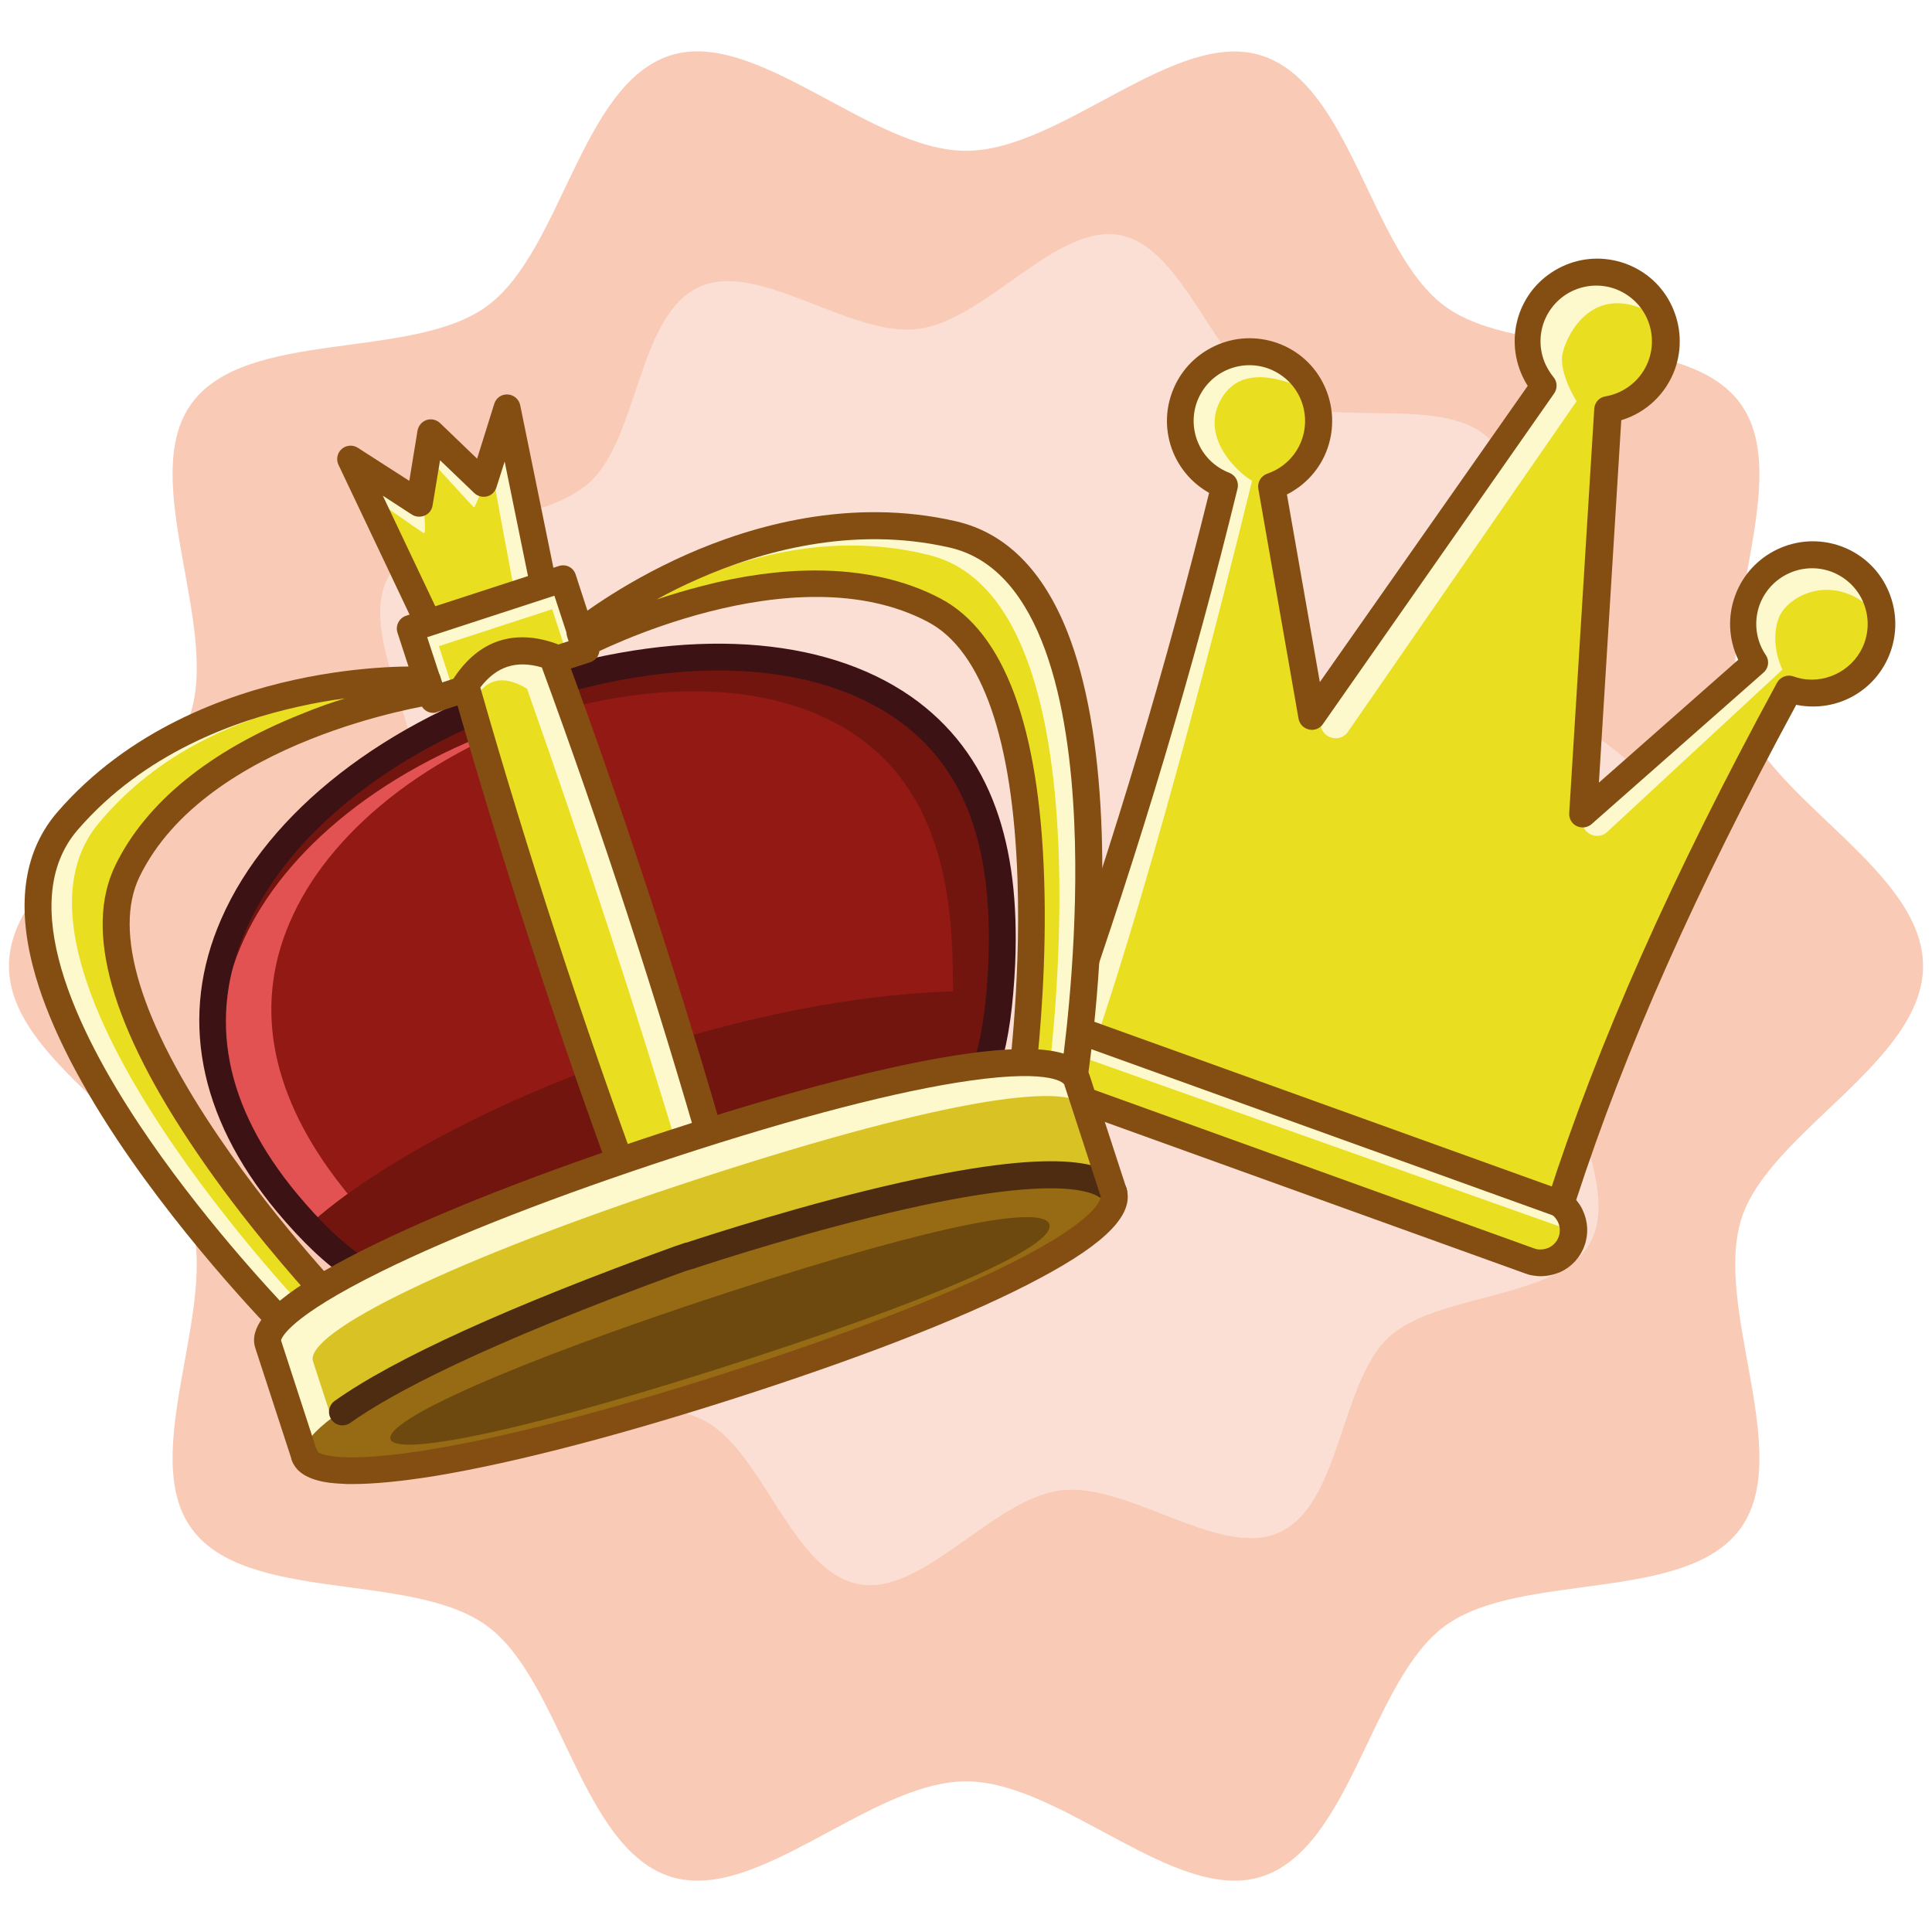 <?xml version="1.0" encoding="utf-8"?>
<!-- Generator: Adobe Illustrator 26.5.0, SVG Export Plug-In . SVG Version: 6.00 Build 0)  -->
<svg version="1.1" id="Trilhas" xmlns="http://www.w3.org/2000/svg" xmlns:xlink="http://www.w3.org/1999/xlink" x="0px" y="0px"
	 viewBox="0 0 1080 1080" style="enable-background:new 0 0 1080 1080;" xml:space="preserve">
<style type="text/css">
	.st0{opacity:0.8;}
	.st1{opacity:0.5;}
	.st2{fill:#F07E4B;}
	.st3{fill:#FEF3F0;}
	.st4{clip-path:url(#SVGID_00000042714276796126613830000017925000840361776280_);}
	.st5{fill:#E9DE20;}
	.st6{fill:#FEF9CD;}
	.st7{fill:#844E13;}
	.st8{clip-path:url(#SVGID_00000142897312350743262010000002057681356305588126_);}
	.st9{fill:#E35252;}
	.st10{fill:#931914;}
	.st11{fill:#72150F;}
	.st12{fill:#3D1214;}
	.st13{clip-path:url(#SVGID_00000063611821210854265590000008131001633847714944_);}
	.st14{clip-path:url(#SVGID_00000173140884840302440860000002894149232932702345_);}
	.st15{clip-path:url(#SVGID_00000083049345412383149820000007824689046065435283_);}
	.st16{fill:#D9C324;}
	.st17{fill:#966B14;}
	.st18{fill:#6D4910;}
	.st19{fill:#4E2C12;}
</style>
<g>
	<g class="st0">
		<g class="st1">
			<path class="st2" d="M1075,540c0,53.4-85.8,92.7-101.4,140.9c-16.2,50,29.6,132-0.7,173.6c-30.6,42-123,23.7-165,54.3
				c-41.6,30.3-52.5,124-102.5,140.2c-48.2,15.7-111.9-53.2-165.4-53.2s-117.1,68.9-165.4,53.2c-50-16.2-60.9-109.9-102.5-140.2
				c-42-30.6-134.4-12.2-165-54.3c-30.3-41.6,15.5-123.6-0.7-173.6S5,593.4,5,540s85.8-92.7,101.4-140.9c16.2-50-29.6-132,0.7-173.6
				c30.6-42,123-23.7,165-54.3s52.5-124,102.5-140.2C422.9,15.4,486.6,84.3,540,84.3s117.1-68.9,165.4-53.2
				c50,16.2,60.9,109.9,102.5,140.2c42,30.6,134.4,12.2,165,54.3c30.3,41.6-15.5,123.6,0.7,173.6C989.2,447.3,1075,486.6,1075,540
				L1075,540z"/>
		</g>
		<g class="st1">
			<path class="st3" d="M934.1,461.7c4.7,38.1-53,73.5-59.9,109.2c-7.2,37,32.6,91.5,14.7,123.7c-18.1,32.6-85.5,27.6-112.8,53.1
				c-27,25.2-26.6,92.9-60.7,108.8c-33,15.4-84.4-28.1-122.4-23.4c-38.1,4.7-77.4,59.3-113.1,52.4c-37-7.2-53-73-85.3-90.9
				c-32.6-18.1-96.8,3.1-122.3-24.2c-25.2-27,0.2-89.4-15.7-123.6c-15.4-33-79.9-53.4-84.6-91.5c-4.7-38.1,53-73.5,59.9-109.2
				c7.2-37-32.6-91.5-14.7-123.7c18.1-32.6,85.5-27.6,112.8-53.1c27-25.2,26.6-92.9,60.7-108.8c33-15.4,84.4,28.1,122.4,23.4
				c38.1-4.7,77.4-59.3,113.1-52.4c35.7,6.9,53,73,85.3,90.9c32.6,18.1,96.8-3.1,122.3,24.2c25.2,27-0.2,89.4,15.7,123.6
				C864.9,403.2,929.4,423.7,934.1,461.7L934.1,461.7z"/>
		</g>
	</g>
	<g>
		<g>
			<g>
				<defs>
					<path id="SVGID_1_" d="M576.6,585c1.7-4.6,5-8.3,9.5-10.4c2.7-1.3,5.6-1.8,8.4-1.7c35.5-100.8,65.7-202,90-301.5
						c-9.4-3.6-16.9-10.5-21.1-19.6c-4.4-9.3-4.9-19.8-1.4-29.5c7.2-20,29.4-30.5,49.5-23.3c20.1,7.2,30.5,29.4,23.3,49.5
						c-4.1,11.5-13.2,19.8-23.9,23.5l22.5,128.6L863,215.7c-2.1-2.5-3.9-5.4-5.4-8.4c-4.4-9.3-4.9-19.8-1.4-29.5
						c7.2-20,29.4-30.5,49.5-23.3c20.1,7.2,30.5,29.4,23.3,49.5c-4.9,13.6-16.7,22.8-30,25l-14,226.1l96.1-84.7
						c-1.1-1.7-2.1-3.4-3-5.2c-4.4-9.3-4.9-19.8-1.4-29.5c7.2-20,29.4-30.5,49.5-23.3c20.1,7.2,30.5,29.4,23.3,49.5
						c-6.5,18.1-25.3,28.4-43.6,24.9c-1.9-0.4-3.9-0.9-5.8-1.6c-58.7,108-99.7,200.3-127.8,287.8c2.4,1.8,4.3,4.1,5.5,6.8
						c2.1,4.4,2.3,9.4,0.7,14c-1.7,4.6-5,8.3-9.5,10.4c-3.5,1.7-7.4,2.2-11.2,1.4c-1-0.2-1.9-0.4-2.8-0.8l-267.2-96.3
						C578.1,605.1,573.2,594.6,576.6,585L576.6,585z"/>
				</defs>
				<clipPath id="SVGID_00000088119507112657775690000003361047643097779120_">
					<use xlink:href="#SVGID_1_"  style="overflow:visible;"/>
				</clipPath>
				<g style="clip-path:url(#SVGID_00000088119507112657775690000003361047643097779120_);">
					<path class="st5" d="M576.6,585c1.7-4.6,5-8.3,9.5-10.4c2.7-1.3,5.6-1.8,8.4-1.7c35.5-100.8,65.7-202,90-301.5
						c-9.4-3.6-16.9-10.5-21.1-19.6c-4.4-9.3-4.9-19.8-1.4-29.5c7.2-20,29.4-30.5,49.5-23.3c20.1,7.2,30.5,29.4,23.3,49.5
						c-4.1,11.5-13.2,19.8-23.9,23.5l22.5,128.6L863,215.7c-2.1-2.5-3.9-5.4-5.4-8.4c-4.4-9.3-4.9-19.8-1.4-29.5
						c7.2-20,29.4-30.5,49.5-23.3c20.1,7.2,30.5,29.4,23.3,49.5c-4.9,13.6-16.7,22.8-30,25l-14,226.1l96.1-84.7
						c-1.1-1.7-2.1-3.4-3-5.2c-4.4-9.3-4.9-19.8-1.4-29.5c7.2-20,29.4-30.5,49.5-23.3c20.1,7.2,30.5,29.4,23.3,49.5
						c-6.5,18.1-25.3,28.4-43.6,24.9c-1.9-0.4-3.9-0.9-5.8-1.6c-58.7,108-99.7,200.3-127.8,287.8c2.4,1.8,4.3,4.1,5.5,6.8
						c2.1,4.4,2.3,9.4,0.7,14c-1.7,4.6-5,8.3-9.5,10.4c-3.5,1.7-7.4,2.2-11.2,1.4c-1-0.2-1.9-0.4-2.8-0.8l-267.2-96.3
						C578.1,605.1,573.2,594.6,576.6,585L576.6,585z"/>
					<path class="st6" d="M739,221.2c-4.9-0.5-39.8-23-55.2,0c-15.3,23,10,44.4,16.1,47.5c0,0-45.2,187.7-86.6,311
						c0,0-27,5.1-18.8,31.3l-37.1-5.3c0,0,35.8-167,37.1-165.5c1.2,1.5,62.5-261.2,64.8-262.7c2.3-1.5,68.2,0,68.2,0l18.4,36.8
						L739,221.2L739,221.2z"/>
					<path class="st6" d="M743.5,366.7l-5.2,36.4c-1.2,8.8,10.2,13.2,15.2,6l127.8-184.8c0,0-10.2-16.1-7.8-26.8
						c2.4-10.7,16.9-40.1,49.8-22.5c0,0-2.4-53.3-49.8-38.8c-47.4,14.6-44.5,85.8-44.5,85.8L743.5,366.7L743.5,366.7z"/>
					<path class="st6" d="M894.1,429.3c0.2,0.9-4.3,13.3-9.2,26.6c-3.1,8.3,7.1,15.1,13.6,9.1l97.9-90.7c0,0-7.1-13.6-2.4-28
						c4.8-14.4,34.6-28.7,57.7,0c0,0-29.3-60.5-74.4-29.9C932.1,347.1,894.1,429.3,894.1,429.3L894.1,429.3z"/>
					<polygon class="st6" points="879.1,676.5 593.4,576.9 585.7,584.1 881.4,689 					"/>
				</g>
			</g>
			<path class="st7" d="M861.1,713.4c-1.6,0-3.2-0.2-4.8-0.5c-1.3-0.2-2.6-0.6-3.9-1.1l-267.2-96.3c-6.5-2.3-11.7-7.1-14.6-13.3
				c-2.9-6.1-3.3-13-1.1-19.3c0-0.2,0.1-0.3,0.2-0.5c2.3-6.5,7.1-11.7,13.3-14.6c1.9-0.9,4-1.6,6.1-2
				c33.9-96.8,63.1-194.4,86.8-290.3c-8.4-4.7-15-11.8-19.2-20.6c-5.2-11.2-5.8-23.7-1.6-35.3c4.2-11.6,12.6-20.8,23.8-26.1
				c11.2-5.3,23.7-5.8,35.3-1.7c11.6,4.2,20.9,12.6,26.1,23.8c5.2,11.2,5.8,23.7,1.7,35.3c-4,11.2-12.1,20.2-22.6,25.5l18.4,104.9
				l116.2-165.6c-1.1-1.7-2.1-3.5-2.9-5.3c-5.2-11.2-5.8-23.7-1.7-35.3c4.2-11.6,12.6-20.8,23.8-26.1c11.2-5.3,23.7-5.8,35.3-1.7
				c11.6,4.2,20.9,12.6,26.1,23.8c5.2,11.2,5.8,23.7,1.7,35.3c-5,13.8-16.1,24.3-30,28.5l-12.5,202.6l77.9-68.7
				c-0.1-0.1-0.1-0.3-0.2-0.4c-5.2-11.2-5.8-23.7-1.6-35.3c8.6-23.9,35.1-36.4,59.1-27.8c11.6,4.2,20.9,12.6,26.1,23.8
				c5.2,11.2,5.8,23.7,1.7,35.3c-7.7,21.5-29.6,34-52.1,29.7c-0.2,0-0.4-0.1-0.6-0.1c-56.2,103.8-95.4,192-123,276.8
				c1.5,1.8,2.8,3.7,3.7,5.8c2.9,6.2,3.3,13.3,0.9,19.8c-2.3,6.5-7.1,11.7-13.3,14.6C868.6,712.6,864.9,713.4,861.1,713.4z
				 M583.8,587.3c0,0.1-0.1,0.2-0.1,0.3c-1,2.7-0.8,5.7,0.4,8.3s3.4,4.6,6.1,5.6l267.2,96.3c0.6,0.2,1.1,0.4,1.7,0.5
				c2.2,0.4,4.5,0.1,6.6-0.8c2.6-1.2,4.6-3.4,5.6-6.1c1-2.7,0.8-5.7-0.4-8.3c-0.8-1.6-1.9-3-3.3-4.1c-2.6-1.9-3.6-5.2-2.6-8.3
				c28.5-88.5,69.3-180.3,128.4-289.1c1.8-3.2,5.6-4.7,9.1-3.5c1.5,0.5,3.1,1,4.6,1.3c14.9,2.8,30-5.8,35.1-20
				c2.8-7.8,2.4-16.3-1.1-23.8s-9.8-13.2-17.6-16.1c-16.2-5.8-34,2.6-39.9,18.7c-2.8,7.8-2.4,16.3,1.1,23.8c0.7,1.5,1.5,2.9,2.4,4.2
				c2.1,3.1,1.6,7.3-1.3,9.8l-96.1,84.7c-2.3,2-5.5,2.4-8.3,1.1c-2.7-1.3-4.4-4.2-4.2-7.2l14-226.1c0.2-3.5,2.8-6.4,6.2-6.9
				c11.1-1.9,20.4-9.6,24.2-20.2c2.8-7.8,2.4-16.3-1.1-23.8c-3.5-7.5-9.8-13.2-17.6-16.1c-7.8-2.8-16.3-2.4-23.8,1.1
				c-7.5,3.5-13.2,9.8-16.1,17.6c-2.8,7.8-2.4,16.3,1.1,23.8c1.2,2.4,2.6,4.7,4.3,6.8c2.2,2.6,2.3,6.3,0.4,9.1L739.5,404.8
				c-1.7,2.5-4.8,3.7-7.8,3c-3-0.7-5.2-3-5.8-6l-22.5-128.6c-0.6-3.6,1.5-7.2,5-8.4c9-3.1,16.1-10,19.3-18.9
				c2.8-7.8,2.4-16.3-1.1-23.8c-3.5-7.5-9.8-13.2-17.6-16.1c-7.8-2.8-16.3-2.4-23.8,1.1s-13.2,9.8-16.1,17.6
				c-2.8,7.8-2.4,16.3,1.1,23.8c3.4,7.3,9.5,12.9,17,15.8c3.5,1.4,5.5,5.1,4.6,8.8C667.4,373,637,474.6,601.6,575.4
				c-1.1,3.1-4.1,5.1-7.3,5c-1.7-0.1-3.4,0.3-5,1C586.7,582.6,584.8,584.7,583.8,587.3z M576.6,585.1L576.6,585.1L576.6,585.1z"/>
			<path class="st7" d="M872.2,680.4c-0.8,0-1.7-0.1-2.5-0.4L592,580c-3.9-1.4-5.9-5.7-4.5-9.6c1.4-3.9,5.7-5.9,9.6-4.5l277.7,100
				c3.9,1.4,5.9,5.7,4.5,9.6C878.1,678.5,875.2,680.4,872.2,680.4z"/>
		</g>
		<g>
			<g>
				<g>
					<defs>
						<path id="SVGID_00000111897885726397260630000007750424207793288837_" d="M560.1,538.3c2.6-63.6-12-112.7-55-142.7
							c-42.2-29.4-112.9-39.8-202.7-12.1c-89.6,27.8-148.9,80.7-171.8,133.2c-23.5,53.5-10.7,106.6,29.7,155.4
							c83.1,99.7,110.9,21.3,226.9-17.4C504.3,622,554,668.7,560.1,538.3L560.1,538.3z"/>
					</defs>
					<clipPath id="SVGID_00000049199802245786490190000012162167477185461174_">
						<use xlink:href="#SVGID_00000111897885726397260630000007750424207793288837_"  style="overflow:visible;"/>
					</clipPath>
					<g style="clip-path:url(#SVGID_00000049199802245786490190000012162167477185461174_);">
						<path class="st9" d="M560.1,538.3c2.6-63.6-12-112.7-55-142.7c-42.2-29.4-112.9-39.8-202.7-12.1
							c-89.6,27.8-148.9,80.7-171.8,133.2c-23.5,53.5-10.7,106.6,29.7,155.4c83.1,99.7,110.9,21.3,226.9-17.4
							C504.3,622,554,668.7,560.1,538.3L560.1,538.3z"/>
						<path class="st10" d="M561.7,543.8c2.6-60.2-10-106.4-48.9-135.3c-38.1-28.3-102.5-39.2-186.4-15.8
							c-83.7,23.6-139.7,70.2-162.3,118.2c-23.2,48.8-13,98.9,22.9,147c73.8,98.2,102.4,26.8,212.8-6.7
							C511.2,623.2,555.7,667,561.7,543.8L561.7,543.8z"/>
						<path class="st11" d="M302.4,383.5c-89.6,27.8-148.9,80.7-171.8,133.2c-23.5,53.5-10.7,106.6,29.7,155.4
							c5.2,6.4,10.4,12,15.5,16.8c-3.9-3.9-7.8-8.2-11.7-13c-38.2-46.2-50.8-95.9-29.9-145.9c20.3-49.2,74-98.7,156.5-126.3
							c82.6-27.5,147.2-19.8,186.6,6.6c40.1,26.9,54.9,72.5,55.3,132.7c0.9,76.7,9.4,90.3-44.8,95.3c67.2-3.2,68.8-10.8,72.4-100
							c2.6-63.6-12-112.7-55-142.7C462.8,366.2,392.2,355.8,302.4,383.5L302.4,383.5z"/>
						<path class="st11" d="M370.3,583.6c-150.5,48.5-218.1,113.9-209.1,118.6c9.2,7.7,18.4,15.5,27.6,23.2c0.2,0.2,0.5,0.3,0.7,0.4
							c0.1,0.2,0.3,0.5,0.5,0.6c10.2,8.5,79-34.2,200.8-73.1c122.4-36.1,183.2-39.8,186.3-53.2c0.1-0.3,0.1-0.5,0-0.8
							c0.2-0.3,0.3-0.5,0.4-0.7c2.1-8.6,4.2-17.3,6.4-25.9c0.8-3,1.5-6.1,2.2-9.1c1.2-5.2-13.9-9.9-49.5-9.5
							C501.2,554.8,445.2,560.5,370.3,583.6L370.3,583.6z"/>
					</g>
				</g>
				<path class="st12" d="M235,728.2c-0.6,0-1.2,0-1.8,0c-25.4-0.7-49.7-16.5-78.7-51.2C110.7,624,100,567.6,123.7,513.7
					c26.1-59.9,92.1-111.2,176.4-137.4c83.9-25.9,160.1-21.1,209.2,13.1c22,15.4,38,36.3,47.4,62.4c8.7,24,12.2,52.4,10.8,86.8l0,0
					c-2.2,47.2-10.2,73.8-26.7,88.8c-16.2,14.7-39.3,17.1-68.5,20.1c-22.4,2.3-50.2,5.2-82.9,14.3c-34,11.3-59.9,26-82.9,38.9
					C279.6,716.1,258.1,728.2,235,728.2z M401.7,374.8c-29.9,0-62.8,5.3-97.1,15.9c-80.3,24.9-142.7,73.1-167.1,129.1
					c-21.6,49.1-12,98.7,28.6,147.6c26,31.1,46.8,45.3,67.6,45.8c19.6,0.5,39.9-10.9,65.5-25.4c22.4-12.6,50.2-28.4,85.7-40.2
					l0.3-0.1c34-9.5,62.6-12.5,85.6-14.8c27.5-2.8,47.4-4.9,59.9-16.3c13.1-11.9,19.9-36.1,21.8-78.4
					c2.7-66.4-13.7-109.7-51.8-136.3C475.1,383.9,440.9,374.8,401.7,374.8z"/>
			</g>
			<g>
				<g>
					<polygon class="st5" points="283.6,228 270.3,270.2 240.9,242 234.4,281.3 196,256.6 257.4,386 312.2,368.1 					"/>
					<path class="st6" d="M289.4,339c-0.8-1.3-15.7-83.2-15.7-83.2l5.6-22.9l19.4,94.8L289.4,339L289.4,339z"/>
					<path class="st6" d="M240.1,244.8l30.4,25.5c0,0-4.9,13.8-5.6,13.3s-23.7-25.8-23.7-25.8L240.1,244.8L240.1,244.8z"/>
					<path class="st6" d="M202.9,265.5L237,285c0,0,1.3,13.3,0,13c-1.3-0.3-31.8-22.1-31.8-22.1L202.9,265.5L202.9,265.5z"/>
					<path class="st7" d="M257.4,393.5c-2.8,0-5.5-1.6-6.8-4.3l-61.4-129.4c-1.4-3-0.7-6.6,1.8-8.8c2.5-2.2,6.2-2.5,9-0.7l28.8,18.5
						l4.6-28.1c0.5-2.7,2.4-5,5-5.9c2.6-0.9,5.6-0.2,7.6,1.7l20.7,19.9l9.6-30.7c1-3.3,4.1-5.4,7.5-5.2c3.4,0.2,6.3,2.6,7,6
						l28.6,140.1c0.8,3.7-1.4,7.5-5,8.6l-54.9,17.9C258.9,393.4,258.1,393.5,257.4,393.5z M214,277.1l47.3,99.7l42.2-13.8L282.1,258
						l-4.6,14.5c-0.8,2.5-2.8,4.4-5.3,5c-2.5,0.6-5.2-0.1-7.1-1.9L246,257.3l-4.2,25.3c-0.4,2.5-2,4.6-4.4,5.6c-2.3,1-5,0.8-7.1-0.5
						L214,277.1z"/>
				</g>
				<g>
					
						<rect x="233.5" y="336.4" transform="matrix(0.951 -0.31 0.31 0.951 -97.032 103.925)" class="st6" width="89.8" height="41.6"/>
					
						<rect x="247.9" y="350.1" transform="matrix(0.951 -0.31 0.31 0.951 -98.937 105.105)" class="st5" width="66.6" height="27.4"/>
					<path class="st7" d="M242.2,398.5c-3.2,0-6.1-2-7.1-5.2l-12.9-39.6c-1.3-3.9,0.9-8.2,4.8-9.5l85.4-27.8
						c1.9-0.6,3.9-0.5,5.7,0.4s3.1,2.5,3.7,4.4l12.9,39.6c0.6,1.9,0.5,3.9-0.4,5.7c-0.9,1.8-2.5,3.1-4.4,3.7l-85.4,27.8
						C243.8,398.3,243,398.5,242.2,398.5z M238.8,356.2l8.3,25.3l71.1-23.2l-8.3-25.3L238.8,356.2z"/>
				</g>
			</g>
			<g>
				<path class="st6" d="M401.5,651.6c-12,17.9-28.2,23.2-48.4,15.8c-34.5-93.7-65.5-188.5-92.8-284.5c12-17.9,28.2-23.2,48.4-15.8
					C343.3,460.7,374.2,555.6,401.5,651.6L401.5,651.6z"/>
				<path class="st5" d="M383.6,657.9c-6.5,15.5-16.9,18.9-31.3,10.2c-32-90.2-61.7-181.2-89-272.9c6.5-15.5,16.9-18.9,31.3-10.2
					C326.5,475.2,356.2,566.2,383.6,657.9z"/>
				<path class="st7" d="M369.8,678.1c-6.1,0-12.5-1.2-19.3-3.7c-2.1-0.8-3.7-2.4-4.5-4.5c-34.5-93.5-65.7-189.4-93-285.1
					c-0.6-2.1-0.2-4.4,1-6.2c13.9-20.8,33.7-27.2,57.2-18.7c2.1,0.8,3.7,2.4,4.5,4.5c34.5,93.5,65.7,189.4,93,285.1
					c0.6,2.1,0.2,4.4-1,6.2C397.8,670.6,384.9,678.1,369.8,678.1z M358.9,661.4c14.3,4.2,25.4,0.6,34.4-11.2
					c-26.6-93-57-186.2-90.4-277.1c-14.3-4.2-25.4-0.6-34.4,11.2C295.1,477.3,325.5,570.5,358.9,661.4z"/>
			</g>
			<g>
				<g>
					<defs>
						<path id="SVGID_00000017514229303455015340000014764209771593512874_" d="M238.8,380.3c0,0-126.5-7.2-200.9,78.4
							s123.1,284,123.1,284l30.3-9.9c0,0-159.7-164.7-120.2-246s169.6-100.4,169.6-100.4L238.8,380.3L238.8,380.3z"/>
					</defs>
					<clipPath id="SVGID_00000084526740787894758890000003573990517238098335_">
						<use xlink:href="#SVGID_00000017514229303455015340000014764209771593512874_"  style="overflow:visible;"/>
					</clipPath>
					<g style="clip-path:url(#SVGID_00000084526740787894758890000003573990517238098335_);">
						<path class="st6" d="M238.8,380.3c0,0-126.5-7.2-200.9,78.4s123.1,284,123.1,284l30.3-9.9c0,0-159.7-164.7-120.2-246
							s169.6-100.4,169.6-100.4L238.8,380.3L238.8,380.3z"/>
						<path class="st5" d="M241,387.2c0,0-118-8.9-186,73.2s121,277.4,121,277.4l28.1-9.2c0,0-153.3-161.9-117.6-240.4
							S243,393.2,243,393.2L241,387.2L241,387.2z"/>
					</g>
				</g>
				<path class="st7" d="M161.1,750.2c-2,0-3.9-0.8-5.3-2.2c-0.5-0.5-50.3-50.8-90.4-111.1c-23.7-35.7-39.5-68-46.8-95.9
					c-9.6-36.4-5-65.8,13.7-87.3c39.7-45.7,93.9-65.3,132.4-73.7c39.3-8.6,70-7.5,74.1-7.3c0.6,0,1.2,0.1,1.8,0.2
					c2.5,0.6,4.6,2.5,5.4,5l2,6.2c0.7,2.1,0.4,4.4-0.8,6.3s-3.1,3.1-5.3,3.5c-1.3,0.2-126.6,19.4-163.9,96.2
					c-14.9,30.7,0.5,81.2,44.7,146c34.2,50.2,73.7,91.1,74.1,91.5c1.8,1.9,2.5,4.5,1.9,7c-0.6,2.5-2.5,4.5-5,5.3l-30.3,9.9
					C162.6,750.1,161.8,750.2,161.1,750.2z M192.9,390.4c-7.9,1-16.5,2.5-25.5,4.5c-36.1,7.9-86.9,26.2-123.8,68.8
					c-35.3,40.6-0.9,112.1,34.2,164.9c33.4,50.3,73.9,93.7,85.4,105.7l14.7-4.8c-13.6-14.9-42.1-47.3-67.6-84.8
					c-48.1-70.5-63.5-124.7-45.8-161c17-35,52.8-64.1,103.6-84.4C176.7,395.7,185.1,392.8,192.9,390.4z"/>
			</g>
			<g>
				<g>
					<defs>
						<path id="SVGID_00000095323280191564185430000011391461455455948471_" d="M324.2,354c0,0,98-80.4,208.4-55.1s68,302,68,302
							l-30.3,9.9c0,0,31.9-227.2-48-269.5c-79.9-42.4-196.1,18.9-196.1,18.9L324.2,354L324.2,354z"/>
					</defs>
					<clipPath id="SVGID_00000159446423494793701300000017524358018830545821_">
						<use xlink:href="#SVGID_00000095323280191564185430000011391461455455948471_"  style="overflow:visible;"/>
					</clipPath>
					<g style="clip-path:url(#SVGID_00000159446423494793701300000017524358018830545821_);">
						<path class="st6" d="M324.2,354c0,0,98-80.4,208.4-55.1s68,302,68,302l-30.3,9.9c0,0,31.9-227.2-48-269.5
							c-79.9-42.4-196.1,18.9-196.1,18.9L324.2,354L324.2,354z"/>
						<path class="st5" d="M326.4,360.9c0,0,90.1-76.7,193.4-50.5s65.8,295.4,65.8,295.4l-28.1,9.2c0,0,28.4-221.1-46.7-263.5
							c-75.1-42.4-182.5,15.5-182.5,15.5L326.4,360.9L326.4,360.9z"/>
					</g>
				</g>
				<path class="st7" d="M570.3,618.2c-1.7,0-3.4-0.6-4.8-1.8c-2-1.7-3-4.2-2.6-6.8c0.1-0.6,7.9-57,5.9-117.8
					c-2.6-78.3-19.8-128.1-50-144.1c-75.4-40-188,18.3-189.1,18.9c-2,1-4.3,1.1-6.3,0.3c-2-0.8-3.6-2.5-4.3-4.6l-2-6.2
					c-1-2.9,0-6.2,2.4-8.1c1-0.8,25.7-20.9,64.5-38.1c36-15.9,91.3-32.1,150.4-18.5c27.8,6.4,48.8,27.4,62.5,62.4
					c10.5,26.9,16.8,62.2,18.7,105c3.2,72.2-7.4,142.3-7.5,143c-0.4,2.8-2.4,5.1-5.1,6l-30.3,9.9
					C571.9,618.1,571.1,618.2,570.3,618.2z M455.9,318.9c26.6,0,50.2,5.3,69.9,15.7c35.7,18.9,55.2,71.8,57.9,157
					c1.5,45.3-2.4,88.3-4.6,108.3l14.7-4.8c2.2-16.5,9.4-75.4,6.7-135.7c-2.8-63.3-17.2-141.3-69.6-153.3
					c-54.9-12.6-106.7,2.6-140.5,17.5c-8.5,3.7-16.3,7.6-23.3,11.5c7.8-2.6,16.3-5.2,25.3-7.5C414.9,321.7,436.2,318.9,455.9,318.9z
					"/>
			</g>
			<g>
				<g>
					<defs>
						<path id="SVGID_00000173847214284719573280000009138761768581333685_" d="M375.3,639.4C229.3,687,143.6,732.1,149.8,751.2
							l20.4,62.6c6.2,19.1,102,5,248-42.6s210.4-85.8,204.2-104.9L602,603.8C595.8,584.6,521.2,591.8,375.3,639.4L375.3,639.4z"/>
					</defs>
					<clipPath id="SVGID_00000158008656522370760330000004366682994493909943_">
						<use xlink:href="#SVGID_00000173847214284719573280000009138761768581333685_"  style="overflow:visible;"/>
					</clipPath>
					<g style="clip-path:url(#SVGID_00000158008656522370760330000004366682994493909943_);">
						<path class="st6" d="M375.3,639.4C229.3,687,143.6,732.1,149.8,751.2l20.4,62.6c6.2,19.1,102,5,248-42.6
							s210.4-85.8,204.2-104.9L602,603.8C595.8,584.6,521.2,591.8,375.3,639.4L375.3,639.4z"/>
						<path class="st16" d="M392.4,658.3C251.9,704.1,169.8,745.2,175,761.1l17,52.1c5.2,15.9,95.7,0.7,236.2-45.1
							c140.5-45.8,201.4-80,196.2-95.9l-17-52.1C602.2,604.2,532.9,612.5,392.4,658.3L392.4,658.3z"/>
					</g>
				</g>
				<path class="st17" d="M622.5,666.4c6.2,19.1-58.3,57.3-204.2,104.9s-241.8,61.7-248,42.6c-6.2-19.1,79.5-64.2,225.4-111.8
					S616.2,647.3,622.5,666.4z"/>
				<path class="st18" d="M586.6,684.4c3.3,10.2-44.7,35.1-167.5,75.1c-122.8,40-197.5,55.2-200.8,45s65.9-42,188.7-82.1
					C529.8,682.4,583.3,674.1,586.6,684.4z"/>
				<g>
					<path class="st19" d="M170.3,821.4c-0.5,0-1,0-1.5-0.2c-0.5-0.1-0.9-0.2-1.4-0.4c-0.4-0.2-0.9-0.4-1.3-0.7
						c-0.4-0.3-0.8-0.6-1.1-0.9c-1.4-1.4-2.2-3.3-2.2-5.3c0-2,0.8-3.9,2.2-5.3c0.3-0.4,0.7-0.7,1.1-0.9c0.4-0.3,0.8-0.5,1.3-0.7
						c0.5-0.2,0.9-0.3,1.4-0.4c2.4-0.5,5,0.3,6.8,2c1.4,1.4,2.2,3.3,2.2,5.3c0,2-0.8,3.9-2.2,5.3c-0.3,0.4-0.7,0.7-1.1,0.9
						c-0.4,0.3-0.8,0.5-1.3,0.7c-0.5,0.2-0.9,0.3-1.4,0.4C171.3,821.3,170.8,821.4,170.3,821.4z"/>
					<path class="st19" d="M191.4,796.8c-2.3,0-4.7-1.1-6.1-3.2c-2.4-3.4-1.6-8.1,1.8-10.5c33.2-23.6,97.3-52.8,190.6-86.6
						c0,0,0.1,0,0.1,0c0,0,1.6-0.5,4.5-1.5c3.9-1.3,8.2,0.8,9.5,4.8c1.3,3.9-0.8,8.2-4.8,9.5c-2.5,0.8-3.9,1.3-4.3,1.4
						c-114.6,41.6-164.9,69-186.9,84.7C194.5,796.3,193,796.8,191.4,796.8z"/>
					<path class="st19" d="M384.6,709.7c-3.1,0-6.1-2-7.1-5.1c-1.3-3.9,0.8-8.2,4.8-9.5c15.1-5,68.5-22.3,121.3-34.1
						c94.2-21.1,116.3-9.7,124.8,0.8c2.6,3.2,2.1,7.9-1.1,10.5c-3.2,2.6-7.9,2.1-10.5-1.1c-3.2-4-20.7-15.5-109.8,4.5
						c-52.1,11.7-104.9,28.7-119.9,33.7C386.2,709.5,385.4,709.7,384.6,709.7z"/>
					<path class="st19" d="M622.5,673.9c-2,0-3.9-0.8-5.3-2.2c-0.3-0.3-0.7-0.7-0.9-1.1c-0.3-0.4-0.5-0.8-0.7-1.3
						c-0.2-0.5-0.3-0.9-0.4-1.4c-0.1-0.5-0.1-1-0.1-1.5c0-0.5,0-1,0.1-1.5c0.1-0.5,0.2-1,0.4-1.4c0.2-0.5,0.4-0.9,0.7-1.3
						c0.3-0.4,0.6-0.8,0.9-1.1c0.3-0.3,0.7-0.7,1.1-0.9c0.4-0.3,0.8-0.5,1.3-0.7c0.4-0.2,0.9-0.3,1.4-0.4c1-0.2,2-0.2,2.9,0
						c0.5,0.1,1,0.2,1.4,0.4c0.5,0.2,0.9,0.4,1.3,0.7c0.4,0.3,0.8,0.6,1.1,0.9c0.3,0.3,0.7,0.7,0.9,1.1c0.3,0.4,0.5,0.8,0.7,1.3
						c0.2,0.4,0.3,0.9,0.4,1.4c0.1,0.5,0.2,1,0.2,1.5c0,0.5-0.1,1-0.2,1.5c-0.1,0.5-0.2,0.9-0.4,1.4c-0.2,0.5-0.4,0.9-0.7,1.3
						c-0.3,0.4-0.6,0.8-0.9,1.1C626.4,673.1,624.5,673.9,622.5,673.9z"/>
				</g>
				<path class="st7" d="M196.9,829.6c-2.2,0-4.2,0-6.2-0.2c-5.9-0.3-23.7-1.2-27.6-13.3l-20.4-62.6c-3.9-12.1,9.9-23.3,14.5-27
					c9.9-8.1,25-17.2,44.9-27.3c41.5-20.9,100.6-44.1,170.8-67c69-22.5,126.7-37.4,167.1-43.1c42.5-6,64.5-2.1,69.2,12.3l20.4,62.6
					c4.7,14.4-10.7,30.6-48.6,50.7C545,734,489.6,756,420.6,778.5c-70.2,22.9-131.6,39-177.5,46.6
					C224.5,828.1,209,829.6,196.9,829.6z M177.3,811.4c0.8,0.8,10.5,8.1,68.4-2c44.6-7.8,103.5-23.4,170.2-45.2
					c68.2-22.2,122.8-43.9,158-62.6c42.5-22.6,41.5-32.7,41.4-32.8l-20.4-62.6c0-0.1-5.1-8.9-52.8-2.1
					c-39.5,5.6-96.4,20.3-164.5,42.6l0,0c-66.8,21.8-123.5,43.9-164.1,63.9c-52.8,26-56.2,37.6-56.4,38.7L177.3,811.4z M375.3,639.4
					L375.3,639.4L375.3,639.4z"/>
			</g>
		</g>
	</g>
</g>
</svg>
